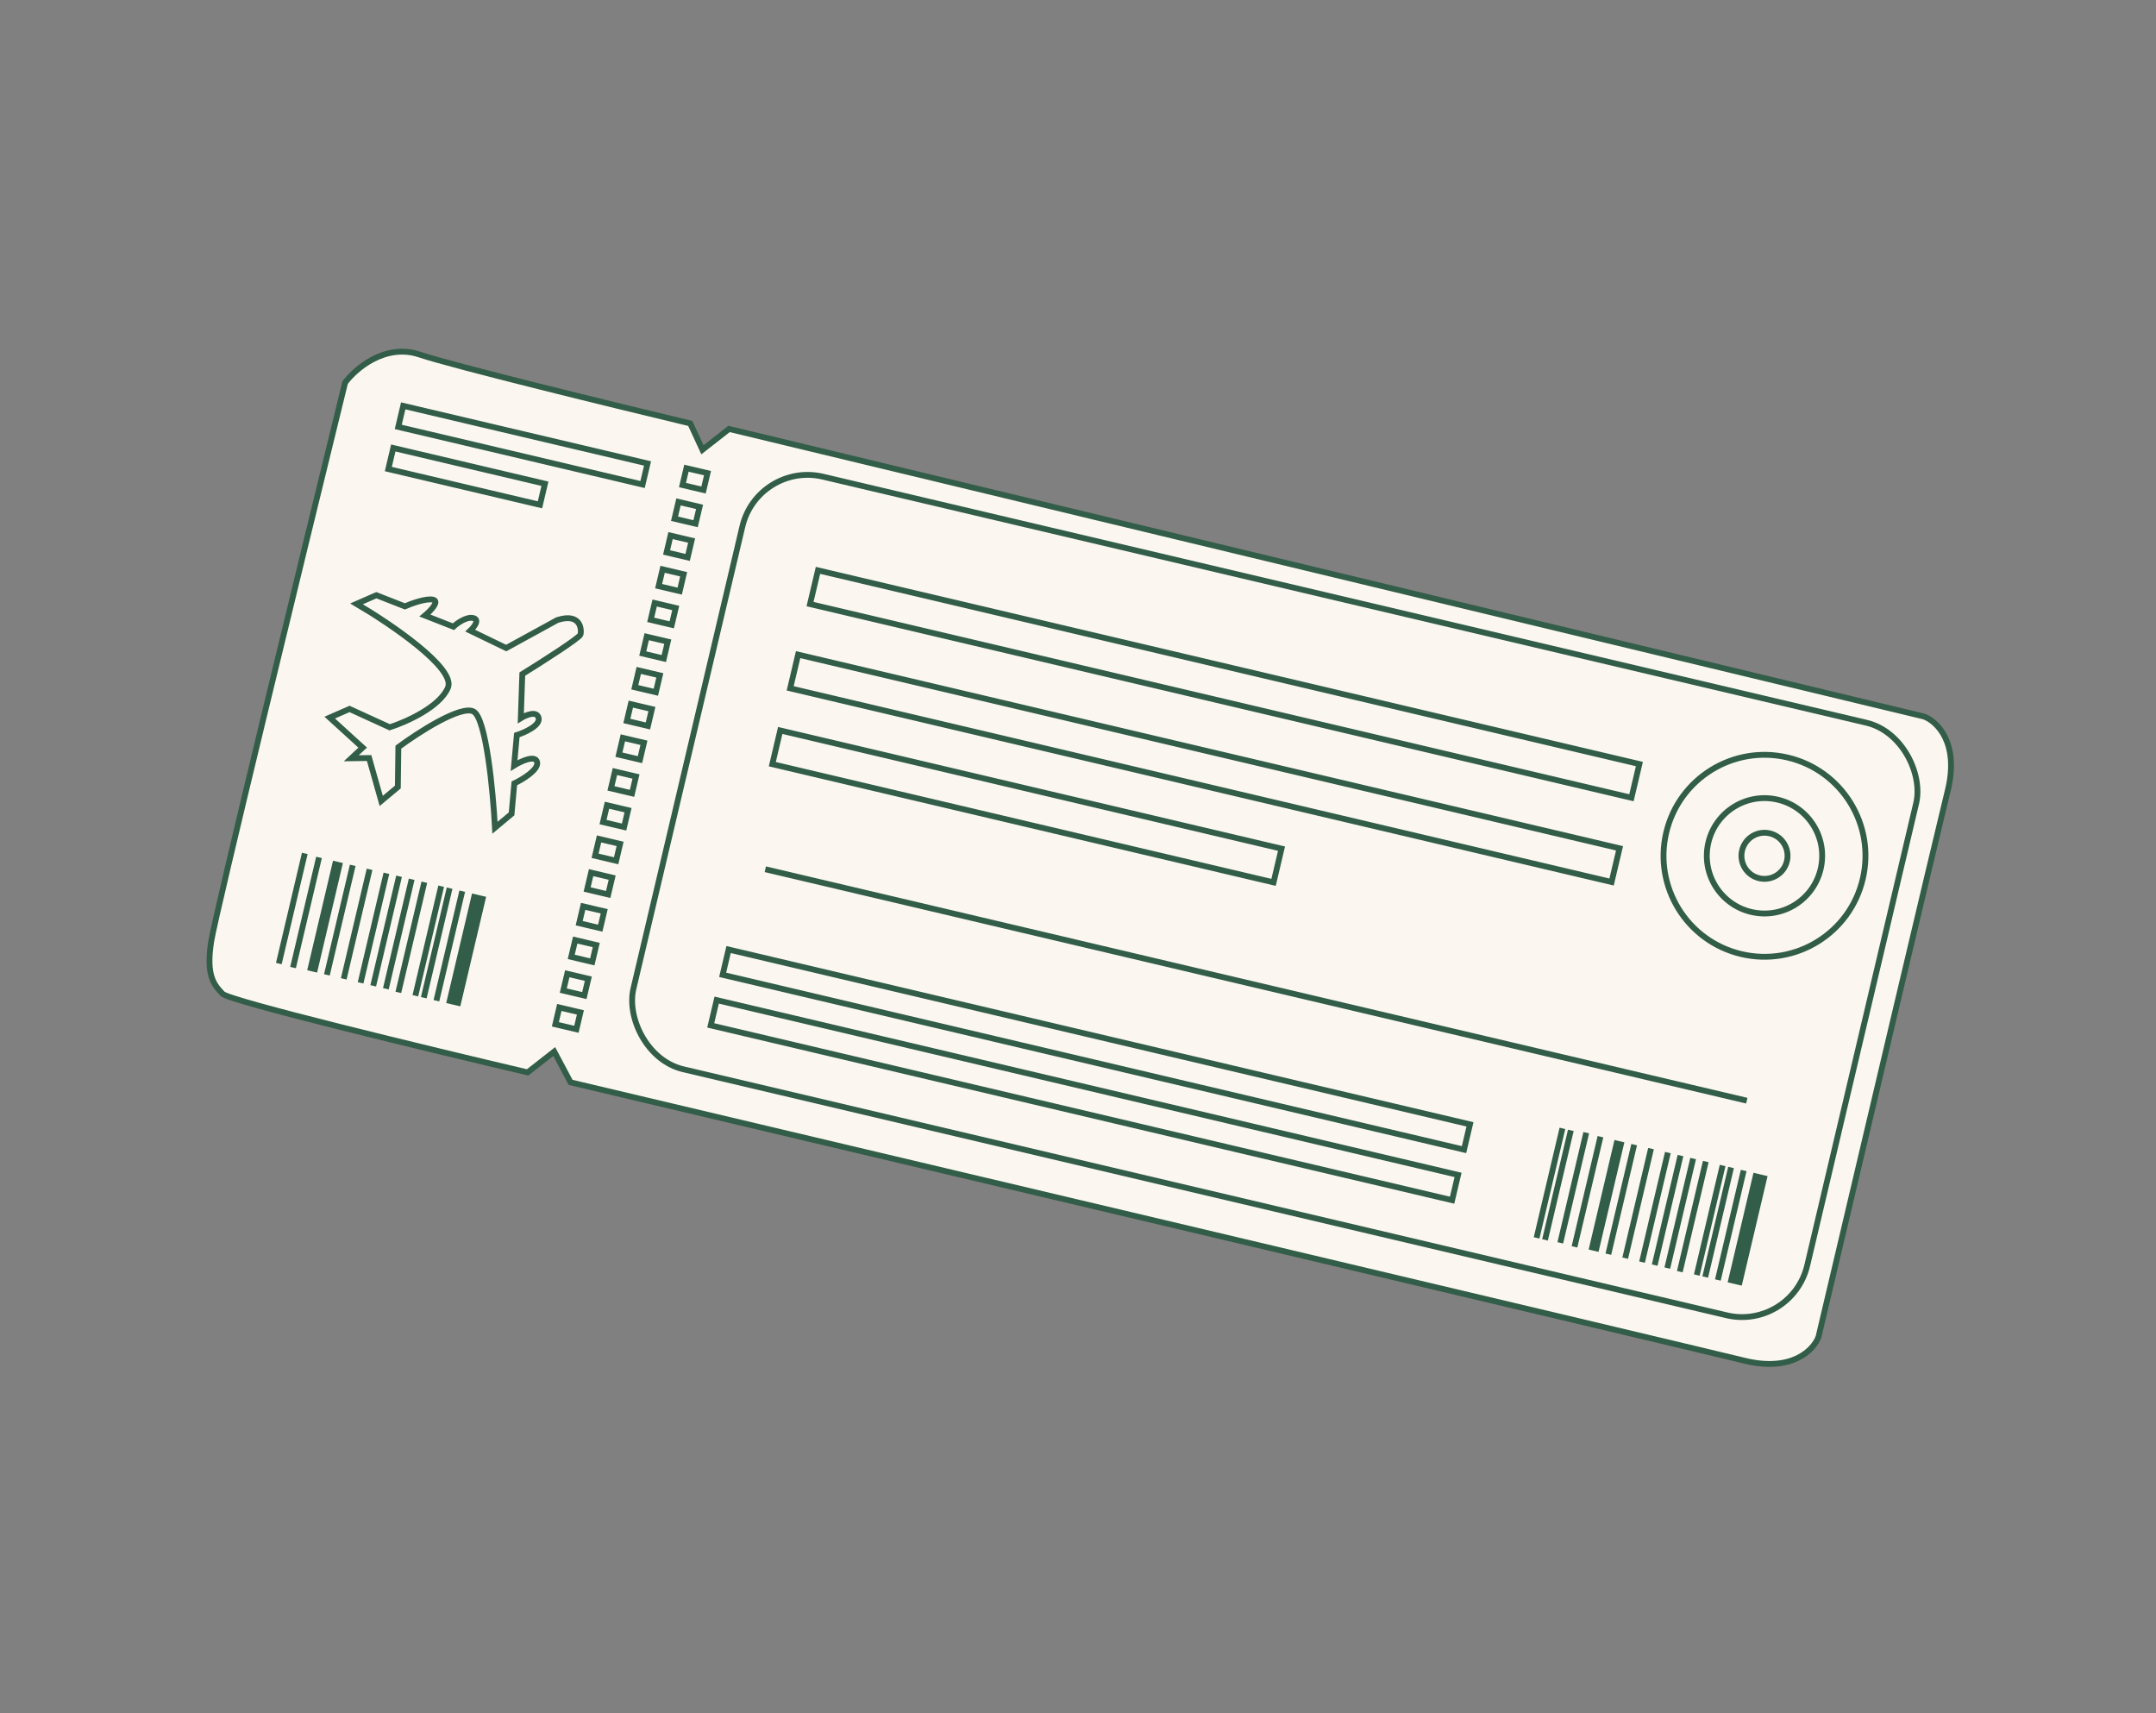 <?xml version="1.0" encoding="UTF-8"?> <svg xmlns="http://www.w3.org/2000/svg" width="185" height="147" viewBox="0 0 185 147" fill="none"><rect x="0" y="0" width="185" height="147" fill="#808080" stroke="none"/> <path d="M45.272 92.004L47.556 90.216L48.961 92.859C80.808 100.393 145.532 115.715 149.662 116.732C153.793 117.75 155.635 115.8 156.04 114.697C159.312 100.803 166.11 71.981 167.127 67.85C168.145 63.72 166.195 61.877 165.092 61.472L62.558 36.8L60.274 38.588L59.229 36.327C52.712 34.767 38.944 31.4 36.002 30.419C33.06 29.437 30.517 31.614 29.613 32.825C25.936 47.822 18.49 78.407 18.121 80.774C17.659 83.732 18.379 84.497 19.099 85.262C19.674 85.874 36.788 90.011 45.272 92.004Z" fill="#FBF7F0"></path> <path d="M26.153 73.216L23.925 82.666M27.373 73.559L25.145 83.009M28.819 73.9L26.603 83.297M29.18 73.985L26.965 83.383M30.265 74.241L28.049 83.638M31.711 74.581L29.495 83.979M33.156 74.922L30.941 84.32M34.241 75.178L32.025 84.576M35.325 75.434L33.109 84.831M36.41 75.689L34.181 85.139M37.855 76.03L35.64 85.428M38.578 76.201L36.362 85.598M39.663 76.456L37.447 85.854M40.747 76.712L38.531 86.11M41.108 76.797L38.893 86.195M41.47 76.882L39.254 86.28M136.111 97.177L133.883 106.627M137.331 97.52L135.103 106.97M138.777 97.861L136.561 107.259M139.138 97.946L136.923 107.344M140.223 98.202L138.007 107.6M141.668 98.543L139.453 107.941M143.114 98.884L140.898 108.281M144.198 99.139L141.983 108.537M145.283 99.395L143.067 108.793M146.367 99.651L144.139 109.101M147.813 99.992L145.597 109.389M148.536 100.162L146.32 109.56M149.62 100.418L147.405 109.815M150.705 100.673L148.489 110.071M151.066 100.759L148.85 110.156M151.427 100.844L149.212 110.241M134.066 96.806L131.85 106.203M134.788 96.976L132.573 106.374M65.669 74.575L149.887 94.431M47.556 90.216L45.272 92.004C36.788 90.011 19.674 85.874 19.099 85.262C18.379 84.497 17.659 83.732 18.121 80.774C18.49 78.407 25.936 47.822 29.613 32.825C30.517 31.614 33.06 29.437 36.002 30.419C38.944 31.4 52.712 34.767 59.229 36.327L60.274 38.588L62.558 36.8L165.092 61.472C166.195 61.877 168.145 63.72 167.127 67.85C166.11 71.981 159.312 100.803 156.04 114.697C155.635 115.799 153.793 117.75 149.662 116.732C145.532 115.715 80.808 100.393 48.961 92.859L47.556 90.216ZM58.901 40.167L60.709 40.593L60.368 42.039L58.561 41.613L58.901 40.167ZM58.22 43.059L60.027 43.485L59.686 44.931L57.879 44.505L58.22 43.059ZM57.538 45.95L59.345 46.377L59.004 47.822L57.197 47.396L57.538 45.95ZM56.856 48.842L58.663 49.268L58.323 50.714L56.515 50.288L56.856 48.842ZM56.175 51.734L57.982 52.16L57.641 53.605L55.834 53.179L56.175 51.734ZM55.493 54.625L57.3 55.051L56.959 56.497L55.152 56.071L55.493 54.625ZM54.811 57.517L56.618 57.943L56.277 59.389L54.47 58.963L54.811 57.517ZM54.129 60.408L55.937 60.834L55.596 62.28L53.788 61.854L54.129 60.408ZM53.447 63.3L55.255 63.726L54.914 65.172L53.107 64.746L53.447 63.3ZM52.766 66.192L54.573 66.618L54.232 68.064L52.425 67.637L52.766 66.192ZM52.084 69.083L53.891 69.509L53.55 70.955L51.743 70.529L52.084 69.083ZM51.402 71.975L53.209 72.401L52.869 73.847L51.061 73.421L51.402 71.975ZM50.721 74.866L52.528 75.293L52.187 76.738L50.38 76.312L50.721 74.866ZM50.039 77.758L51.846 78.184L51.505 79.63L49.698 79.204L50.039 77.758ZM49.357 80.65L51.164 81.076L50.823 82.522L49.016 82.095L49.357 80.65ZM48.675 83.541L50.483 83.967L50.142 85.413L48.334 84.987L48.675 83.541ZM47.993 86.433L49.801 86.859L49.46 88.305L47.653 87.879L47.993 86.433ZM66.269 65.56L66.95 62.668L109.963 72.809L109.281 75.701L66.269 65.56ZM67.803 59.054L68.484 56.162L138.967 72.779L138.285 75.671L67.803 59.054ZM69.507 51.825L70.189 48.933L140.671 65.55L139.99 68.442L69.507 51.825ZM62.008 83.632L62.519 81.463L126.134 96.462L125.623 98.63L62.008 83.632ZM60.985 87.97L61.496 85.801L125.112 100.799L124.6 102.968L60.985 87.97ZM28.293 61.566L31.12 64.141L30.141 65.055L31.672 65.034L32.713 68.713L34.138 67.523L34.182 64.099C35.877 62.846 39.538 60.478 40.626 61.04C41.715 61.602 42.31 67.924 42.472 71.014L43.897 69.824L44.132 67.208C44.848 66.868 46.242 66.027 46.089 65.381C45.936 64.734 44.707 65.309 44.111 65.677L44.347 63.062C45.034 62.843 46.371 62.242 46.218 61.596C46.066 60.949 45.134 61.34 44.688 61.616L44.817 57.831C46.455 56.818 49.747 54.72 49.815 54.431C49.901 54.07 49.88 52.539 47.817 53.197L43.436 55.598L40.353 54.108C40.679 53.803 41.187 53.16 40.609 53.024C40.03 52.887 39.233 53.463 38.907 53.767L36.462 52.809C36.937 52.413 37.743 51.585 37.165 51.449C36.586 51.312 35.307 51.774 34.74 52.022L32.295 51.064L30.594 51.807C33.499 53.51 39.135 57.331 38.437 58.998C37.739 60.665 34.814 61.959 33.438 62.398L29.994 60.823L28.293 61.566ZM34.173 36.626L34.599 34.819L55.563 39.762L55.137 41.569L34.173 36.626ZM33.321 40.241L33.747 38.434L46.759 41.501L46.333 43.309L33.321 40.241Z" stroke="#325D48" stroke-width="0.5"></path> <rect x="65.02" y="39.577" width="103.481" height="52.233" rx="5.75" transform="rotate(13.266 65.02 39.577)" stroke="#325D48" stroke-width="0.5"></rect> <circle cx="151.406" cy="73.422" r="8.663" transform="rotate(13.266 151.406 73.422)" fill="#FBF7F0" stroke="#325D48" stroke-width="0.5"></circle> <circle cx="151.406" cy="73.423" r="4.949" transform="rotate(13.266 151.406 73.423)" fill="#FBF7F0" stroke="#325D48" stroke-width="0.5"></circle> <circle cx="151.406" cy="73.422" r="1.978" transform="rotate(13.266 151.406 73.422)" fill="#FBF7F0" stroke="#325D48" stroke-width="0.5"></circle> </svg> 